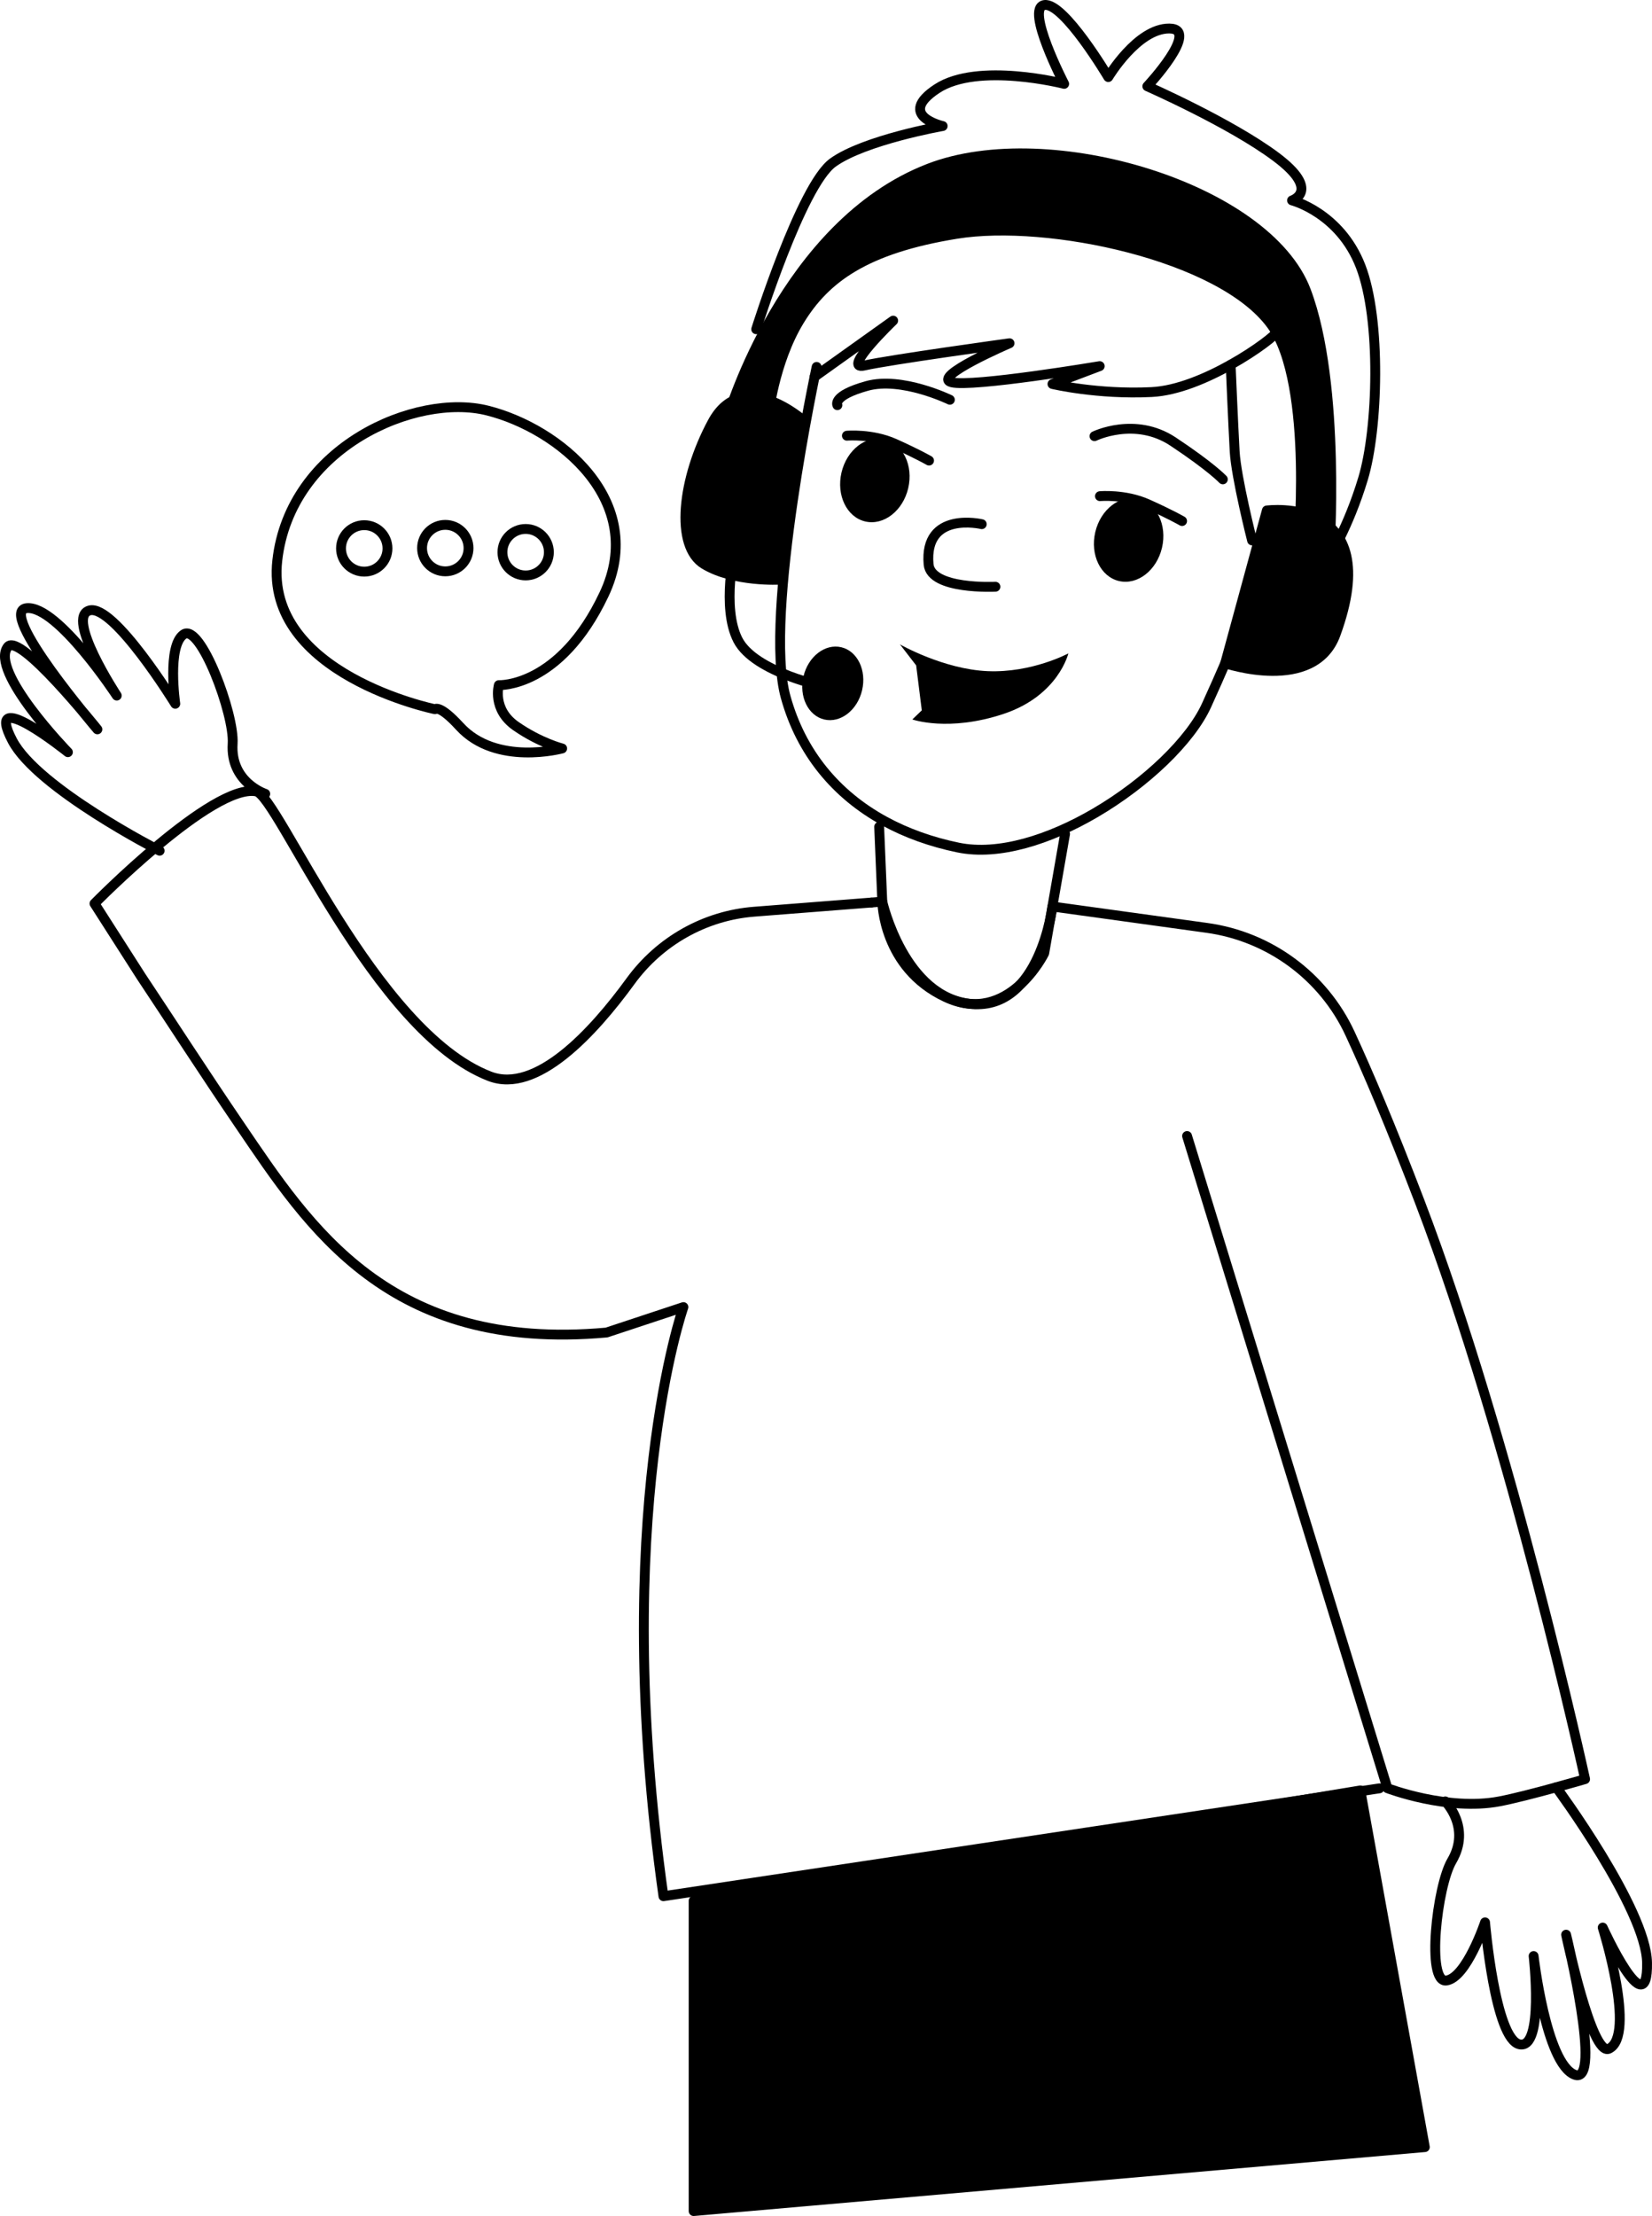 <?xml version="1.0" encoding="UTF-8"?> <svg xmlns="http://www.w3.org/2000/svg" id="Layer_2" data-name="Layer 2" viewBox="0 0 501.39 672.26"><defs><style> .cls-1 { fill: none; } .cls-1, .cls-2 { stroke: #000; stroke-linecap: round; stroke-linejoin: round; stroke-width: 2.99px; } </style></defs><g id="Layer_1-2" data-name="Layer 1"><g><g><path class="cls-1" d="m170.62,227.06s-20.01,5.44-31.1-6.69c-6.17-6.75-7.51-5.22-7.51-5.22,0,0-51.74-10.62-47.85-45.12,3.9-34.5,42.08-50.92,63.76-45.49,21.68,5.43,48.81,27.44,35.39,55.81-13.42,28.37-31.91,27.5-31.91,27.5,0,0-2.15,7.35,5.21,12.45,7.36,5.1,14.01,6.76,14.01,6.76Z"></path><circle class="cls-1" cx="159.54" cy="167.52" r="7.05"></circle><circle class="cls-1" cx="135.15" cy="166.28" r="7.05"></circle><circle class="cls-1" cx="110.55" cy="166.37" r="7.05"></circle></g><g><path class="cls-1" d="m247.85,111.31s-16.24,75.55-9.4,100.15c4.7,16.92,15.31,29.61,30,37.64,6.66,3.64,14.17,6.33,22.34,8.02,12.36,2.55,27.82-2.44,41.65-10.54,15.46-9.05,28.9-21.98,33.74-32.59,9.17-20.1,13.38-31.72,13.38-31.72"></path><path class="cls-1" d="m371.14,145.42s-3.56-3.8-15.11-11.46c-11.55-7.66-23.85-1.64-23.85-1.64"></path><path class="cls-1" d="m288.29,121.28s-14.64-7.14-25.23-4.18c-10.58,2.96-8.91,5.82-8.91,5.82"></path><path class="cls-1" d="m333.84,150.52s7.58-.69,14.51,2.42c6.93,3.11,10.42,5.13,10.42,5.13"></path><path class="cls-1" d="m297.97,159.02s-17.58-4.16-16.14,12.18c.69,7.78,20.29,6.8,20.29,6.8"></path><path d="m273.16,195.5s13.25,7.56,26.65,8.11c13.41.55,24.44-5.39,24.44-5.39,0,0-3.01,12.83-19.7,18.37-16.69,5.54-27.65,1.67-27.65,1.67l2.87-2.76-1.71-13.64-4.91-6.36Z"></path><path class="cls-2" d="m236.77,175.86s-13.89.8-22.99-4.66-6.77-25.96,2.44-43.08c9.21-17.12,27.79-.42,27.79-.42l-7.24,48.16Z"></path><path class="cls-1" d="m223.08,166.32s-4.21,17.94.88,27.84c5.09,9.9,26.88,14.27,26.88,14.27"></path><ellipse cx="342.56" cy="163.81" rx="12.81" ry="10.4" transform="translate(104.84 459.9) rotate(-76.8)"></ellipse><ellipse cx="252.76" cy="207.33" rx="11.26" ry="9.14" transform="translate(-6.82 406.05) rotate(-76.8)"></ellipse><path class="cls-1" d="m257.04,132.18s7.58-.69,14.51,2.42c6.93,3.11,10.42,5.13,10.42,5.13"></path><ellipse cx="265.53" cy="145.74" rx="12.81" ry="10.4" transform="translate(63 370.96) rotate(-76.8)"></ellipse><path class="cls-2" d="m221,126.18s17.03-58.15,61.02-75.09c36.37-14,102.53,5.88,114.35,37.13,10.79,28.53,7.06,80.76,7.06,80.76l-9.59-.43s5.19-51.98-7.95-70.02c-15.27-20.96-67.81-32.08-95.56-27.59-27.75,4.49-39.88,13.49-47.7,26.29-7.82,12.8-9.49,29.37-9.49,29.37"></path><path class="cls-1" d="m387.28,100.87c.09.59-5.79,5.31-13.77,9.78-7.23,4.05-16.19,7.91-24.01,8.29-16.44.81-30.07-2.44-30.07-2.44l14.34-5.43s-38.73,6.51-44.97,4.9c-6.24-1.61,17.6-11.84,17.6-11.84,0,0-36.91,5.09-44.08,6.76-7.17,1.67,8.76-13.62,8.76-13.62l-23.84,17.01"></path><path class="cls-1" d="m380.01,163.95s-4.83-19.06-5.28-26.98c-.45-7.93-1.22-26.31-1.22-26.31"></path><path class="cls-1" d="m229.51,99.88s13.67-43.64,23.27-50.55c9.6-6.92,33.33-11.09,33.33-11.09,0,0-14.19-3.15-1.74-11.33s38.61-1.47,38.61-1.47c0,0-11.91-23.01-6.01-23.92,5.89-.9,19.4,21.86,19.4,21.86,0,0,8.8-14.76,18.5-14.73,9.7.04-6.65,17.53-6.65,17.53,0,0,25.31,11.12,39.08,21.43,13.77,10.31,4.84,13.19,4.84,13.19,0,0,14.51,3.72,20.81,19.97,6.3,16.25,5.29,49.43.74,64.45-4.55,15.03-10.26,23.76-10.26,23.76"></path><path class="cls-2" d="m384.5,154.86s36.36-4.82,20.85,37.59c-6.55,17.9-33.5,8.76-33.5,8.76l12.65-46.36Z"></path></g><g><path class="cls-1" d="m266.83,250.82l.95,22.72s.15,20.01,19.22,28.94c19.07,8.93,29.93-13.31,29.93-13.31l6.32-36.17"></path><polygon class="cls-2" points="210.52 576.64 210.52 670.77 432.44 651.37 412.87 543.16 210.52 576.64"></polygon><path class="cls-1" d="m48.45,258.09S11.37,239.18,3.76,224.69c-9.09-17.31,16.85,3.5,16.85,3.5,0,0-23.87-24.54-18.26-31.95,3.53-4.66,27.21,25.02,27.21,25.02,0,0-30.77-35.93-21.42-36.77,9.35-.83,27.3,26.53,27.3,26.53,0,0-15.64-23.8-8.28-25.83s26.04,28.31,26.04,28.31c0,0-2.55-17.56,2.54-21.05,5.09-3.49,15.45,24.22,14.87,33.16-.76,11.74,9.9,15.21,9.9,15.21"></path><path class="cls-1" d="m472.33,542.21s27.3,36.9,27.56,53.26c.31,19.55-13.46-10.71-13.46-10.71,0,0,10.25,32.67,1.91,36.75-5.25,2.57-13.02-34.59-13.02-34.59,0,0,11.28,45.94,2.56,42.47-8.72-3.47-12.42-35.99-12.42-35.99,0,0,3.24,28.3-4.25,26.79-7.49-1.51-10.49-37.01-10.49-37.01,0,0-5.63,16.83-11.75,17.65-6.12.82-2.88-28.59,1.66-36.3,5.97-10.14-1.98-18.04-1.98-18.04"></path><path class="cls-1" d="m264.5,273.8l-35.58,2.78c-15.01,1.17-28.7,8.91-37.56,21.09-11.38,15.63-28.59,34.32-42.78,28.83-35.09-13.58-64.23-85.15-70.82-86.41-13.19-2.51-49.08,34.02-49.08,34.02l14.13,22.08c9.36,14.06,18.95,28.95,30.06,45.27,20.88,30.67,45.09,68.8,111.22,62.79l23.33-7.72s-22.36,63.22-6.06,178.72l217.3-32.72"></path><path class="cls-1" d="m360.28,344.63l60.8,197.85s18.25,7,34,4c8.54-1.63,26-6.75,26-6.75,0,0-22.28-102.28-50.26-175.37-8.76-22.88-15.69-39.18-21.07-50.79-8.07-17.4-24.47-29.46-43.46-32.08l-46.88-6.48s-3.72,31.3-24.37,29.59c-20.65-1.71-27.26-31.06-27.26-31.06l-3.28.26"></path></g></g></g></svg> 